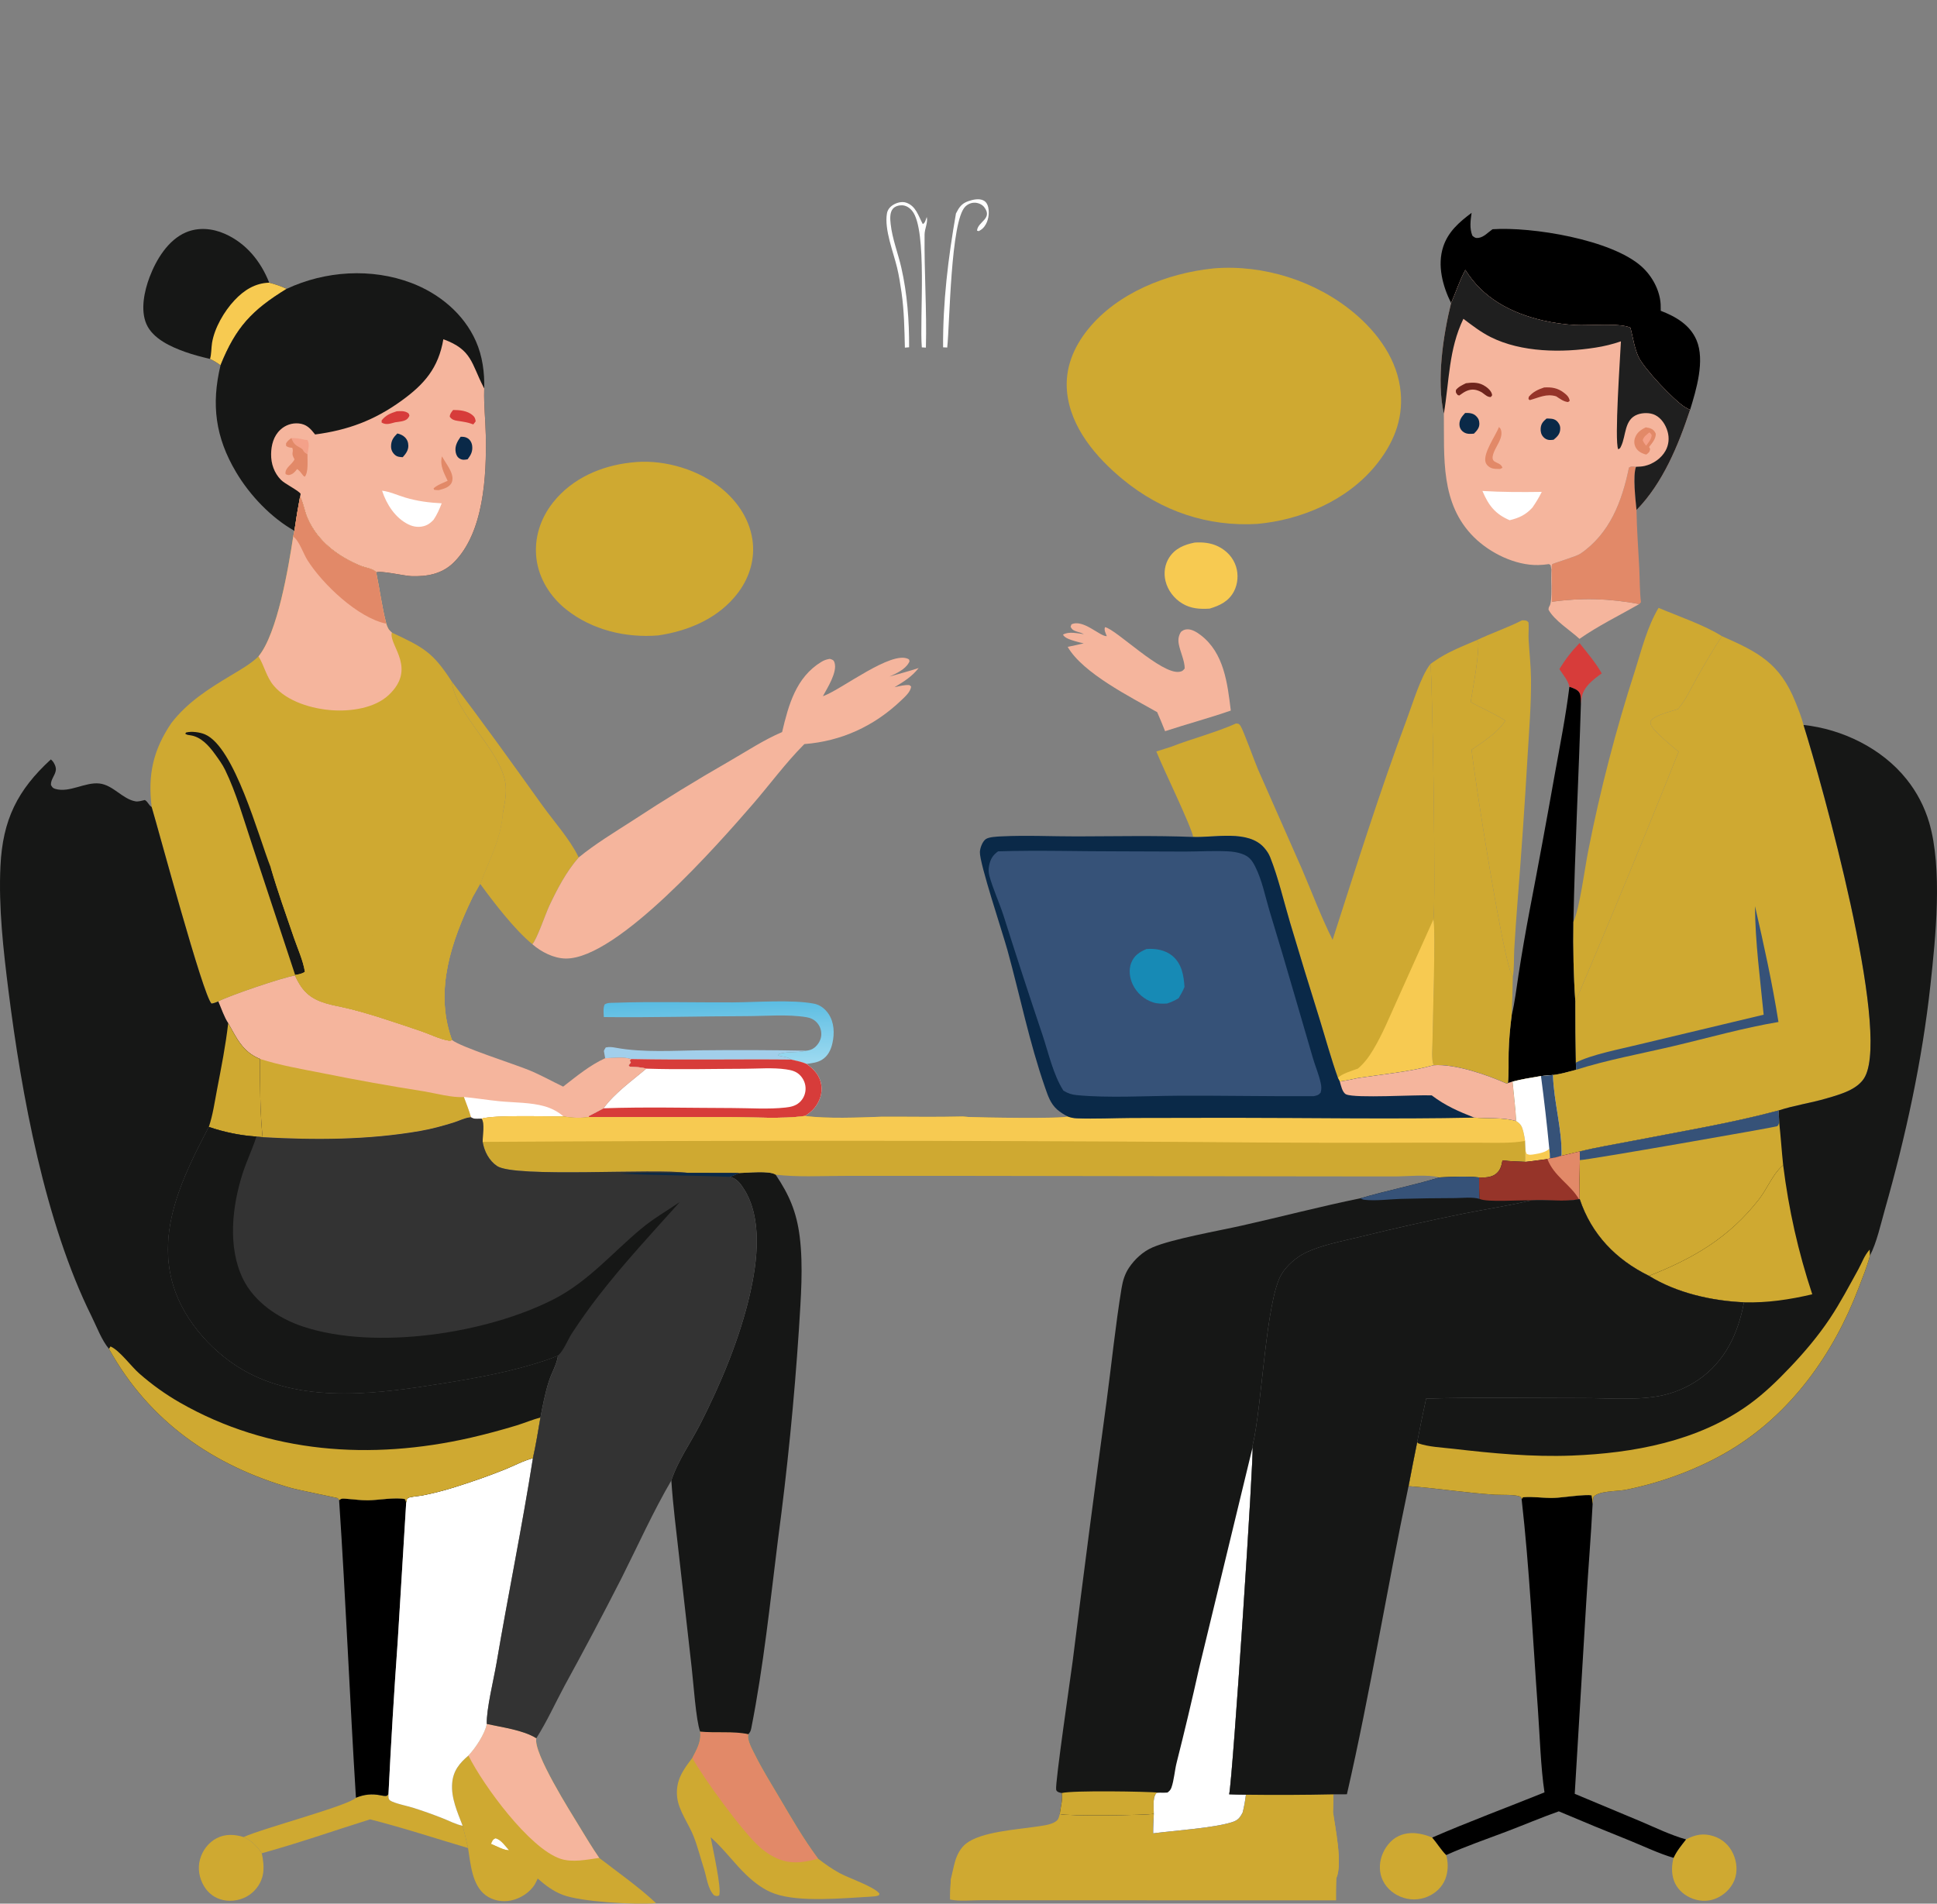 <svg width="471" height="463" viewBox="0 0 471 463" fill="none" xmlns="http://www.w3.org/2000/svg">
<rect x="0" y="0" width="471" height="463" fill="#808080" stroke="none"/>
<path d="M379.184 162.731C380.609 160.387 382.17 158.368 384.076 156.412C385.963 158.784 387.969 161.126 389.478 163.774C387.406 165.287 384.967 167.067 384.565 169.827C384.5 170.299 384.447 170.773 384.406 171.247C384.385 170.435 384.465 169.379 384.124 168.634C383.69 167.689 382.514 167.381 381.616 167.048C381.336 165.54 379.992 164.022 379.184 162.731Z" fill="#D73C3A"/>
<path d="M146.835 255.611C146.962 255.28 147.105 255.053 147.298 254.76C148.207 254.573 148.865 254.671 149.771 254.836C156.532 256.069 163.988 255.503 170.846 255.45C179.232 255.358 187.617 255.391 196.002 255.552L195.748 255.614C193.57 256.131 191.26 255.649 189.174 256.435L189.213 256.703C190.423 257.094 191.376 256.937 192.425 257.709C179.433 257.575 166.428 257.853 153.437 257.577C151.721 256.98 148.956 257.344 147.157 257.38L146.835 255.611Z" fill="#A2CFEB"/>
<path d="M377.214 138.495L377.311 138.515C377.402 141.135 377.383 143.749 377.36 146.369C384.564 145.337 391.459 145.559 398.607 146.919C393.8 149.675 388.593 152.207 384.067 155.387C381.859 153.328 377.926 150.909 376.532 148.271C376.564 147.882 376.57 147.76 376.772 147.415C377.564 146.252 377.111 140.287 377.214 138.495Z" fill="#F5B59D"/>
<path d="M409.977 447.379C412.186 446.207 414.19 445.808 416.618 446.573C418.778 447.254 420.462 448.752 421.419 450.838C422.34 452.842 422.565 455.209 421.739 457.287C420.913 459.367 419.109 461.027 417.065 461.818C415.071 462.59 412.893 462.422 410.966 461.531C409.167 460.699 407.642 459.217 406.995 457.286C406.402 455.513 406.479 453.652 406.943 451.865C407.761 450.097 408.808 448.903 409.977 447.379Z" fill="#CFA931"/>
<path d="M63.656 450.744C64.005 452.388 64.234 454.114 63.952 455.786C63.603 457.855 62.336 459.701 60.639 460.875C58.822 462.134 56.416 462.589 54.268 462.129C52.298 461.706 50.668 460.52 49.619 458.768C48.448 456.814 48.024 454.476 48.626 452.252C49.222 450.052 50.714 448.092 52.728 447.068C54.81 446.009 57.08 446.123 59.248 446.809C61.214 447.703 62.409 448.982 63.656 450.744Z" fill="#CFA931"/>
<path d="M351.667 451.181C352.114 452.933 352.161 454.51 351.688 456.273C351.14 458.311 349.744 459.917 347.937 460.911C347.686 461.049 347.43 461.175 347.167 461.287C346.904 461.399 346.636 461.498 346.364 461.584C346.091 461.669 345.815 461.74 345.536 461.798C345.256 461.855 344.975 461.898 344.691 461.927C344.408 461.956 344.123 461.971 343.838 461.972C343.553 461.972 343.269 461.958 342.985 461.93C342.701 461.901 342.419 461.859 342.14 461.802C341.86 461.745 341.584 461.674 341.312 461.59C339.178 460.939 337.281 459.465 336.272 457.421C335.355 455.563 335.322 453.383 335.987 451.435C336.686 449.386 338.203 447.397 340.188 446.512C342.839 445.33 345.7 445.866 348.257 446.923C349.394 448.237 350.455 450.013 351.667 451.181Z" fill="#CFA931"/>
<path d="M290.48 131.965C292.427 131.827 294.375 132.014 296.16 132.876C298.223 133.873 299.858 135.578 300.559 137.815C301.169 139.762 300.997 142.011 300.056 143.819C298.785 146.262 296.606 147.285 294.133 148.028C291.74 148.174 289.578 148.052 287.469 146.774C285.49 145.575 283.952 143.585 283.399 141.295C282.932 139.36 283.219 137.278 284.303 135.604C285.759 133.355 288.001 132.462 290.48 131.965Z" fill="#F7CA51"/>
<path d="M146.827 247.369C146.785 246.355 146.626 245.27 147.012 244.313C147.689 243.851 148.53 243.92 149.338 243.892C158.921 243.565 168.59 243.837 178.184 243.797C183.883 243.773 192.65 243.084 197.951 244.112C199.422 244.397 200.637 245.359 201.474 246.608C202.856 248.671 202.947 251.343 202.413 253.709C202.034 255.384 201.34 256.831 199.866 257.753C198.718 258.471 197.423 258.567 196.123 258.766C194.984 258.248 193.641 257.999 192.425 257.709C191.375 256.936 190.422 257.094 189.213 256.703L189.173 256.434C191.259 255.649 193.569 256.13 195.747 255.614L196.002 255.551C196.791 255.456 197.405 255.318 198.043 254.805C198.957 254.07 199.635 252.933 199.704 251.735C199.712 251.59 199.713 251.445 199.706 251.3C199.699 251.154 199.685 251.01 199.663 250.866C199.641 250.723 199.611 250.581 199.574 250.44C199.537 250.3 199.493 250.162 199.442 250.026C199.391 249.891 199.332 249.758 199.267 249.629C199.202 249.499 199.13 249.374 199.052 249.252C198.973 249.131 198.889 249.014 198.798 248.902C198.708 248.789 198.612 248.682 198.51 248.58C197.821 247.89 197.025 247.552 196.08 247.397C191.496 246.644 186.222 247.131 181.563 247.142C169.993 247.167 158.39 247.508 146.827 247.369Z" fill="url(#paint0_linear_6303_28258)"/>
<path d="M86.549 437.245C88.57 436.428 90.398 436.232 92.532 436.65C92.977 436.737 93.323 436.822 93.783 436.813C94.197 436.806 94.207 436.631 94.461 436.336C94.492 436.947 94.338 437.529 94.877 437.916C95.811 438.588 99.14 439.265 100.384 439.66C102.84 440.435 105.266 441.296 107.662 442.245C109.178 442.838 110.909 443.756 112.493 444.057C112.965 445.855 113.404 447.66 113.809 449.474C105.905 447.142 97.964 444.515 89.985 442.5C81.227 445.243 72.495 448.311 63.656 450.744C62.409 448.982 61.214 447.703 59.248 446.809C63.481 444.793 84.881 439.132 86.549 437.245Z" fill="#CFA931"/>
<path d="M377.311 138.515C377.313 138.365 377.317 137.804 377.335 137.673C377.358 137.516 377.359 137.343 377.445 137.211C377.556 137.041 383.264 135.365 384.278 134.675C391.429 129.801 394.421 121.924 396.092 113.73C396.718 113.303 397.08 113.477 397.805 113.533C396.999 115.728 397.692 121.552 397.931 124.044C398 128.752 398.364 133.468 398.604 138.17C398.743 140.908 398.685 143.755 399.017 146.47L398.607 146.92C391.458 145.559 384.564 145.337 377.36 146.369C377.383 143.749 377.402 141.135 377.311 138.515Z" fill="#E28968"/>
<path d="M263.566 154.239C262.996 153.937 262.472 153.8 261.866 153.617C261.096 153.383 260.714 153.174 260.32 152.457L260.528 151.862C263.382 150.468 267.517 154.866 269.132 154.724C268.864 154.02 268.402 153.238 268.697 152.535C271.433 153.069 282.407 164.104 286.787 163.393C287.517 163.274 287.628 163.121 288.074 162.578C288.062 160.679 287.003 158.598 286.643 156.714C286.425 155.571 286.551 154.647 287.168 153.673C287.613 153.335 287.871 153.168 288.435 153.082C289.668 152.894 291.038 153.763 291.97 154.477C297.648 158.828 298.467 166.177 299.28 172.824C294.006 174.653 288.603 176.095 283.299 177.838C282.709 176.274 282.032 174.745 281.376 173.208C274.987 169.574 263.273 163.715 259.62 157.329C260.924 157.065 262.222 156.78 263.517 156.475C262.827 156.336 262.145 156.164 261.472 155.959C260.536 155.683 258.952 155.258 258.467 154.365C259.849 153.51 262.036 154.05 263.566 154.239Z" fill="#F5B59D"/>
<path d="M109.847 165.764C117.402 175.633 124.576 185.696 131.817 195.801C134.694 199.816 138.6 204.116 140.715 208.545C137.682 212.015 135.49 216.225 133.52 220.397C132.738 222.056 130.494 228.624 129.44 229.64C125.202 226.21 119.996 219.418 116.753 214.961C118.95 209.17 121.712 204.266 122.248 197.9C122.698 195.49 123.268 192.933 122.894 190.479C121.656 182.346 110.917 173.913 109.847 165.764Z" fill="#CFA931"/>
<path d="M153.437 257.577C166.428 257.852 179.433 257.575 192.425 257.709C193.641 257.999 194.984 258.248 196.123 258.766C197.977 260.115 199.383 261.594 199.725 263.984C200.007 265.959 199.281 267.95 198.051 269.466C197.415 270.249 196.589 270.866 195.758 271.416C190.068 272.233 183.088 271.688 177.241 271.684L143.199 271.686L143.149 271.456C144.362 270.845 145.564 270.211 146.755 269.556C149.491 265.801 153.638 262.917 157.142 259.913C155.749 259.492 154.518 259.548 153.097 259.421L152.858 259.122L153.391 258.427L153.128 257.932L153.437 257.577Z" fill="white"/>
<path d="M153.437 257.577C166.428 257.852 179.433 257.575 192.425 257.709C193.641 257.999 194.984 258.248 196.123 258.766C197.977 260.115 199.383 261.594 199.725 263.984C200.007 265.959 199.281 267.95 198.051 269.466C197.415 270.249 196.589 270.866 195.758 271.416C190.068 272.233 183.088 271.688 177.241 271.684L143.199 271.686L143.149 271.456C144.362 270.845 145.564 270.211 146.755 269.556C157.161 269.19 167.662 269.48 178.078 269.494C182.286 269.5 186.807 269.834 190.987 269.376C192.235 269.239 193.41 269.005 194.382 268.139C194.494 268.04 194.6 267.936 194.701 267.826C194.802 267.716 194.897 267.601 194.986 267.482C195.076 267.362 195.16 267.238 195.237 267.11C195.314 266.982 195.385 266.85 195.449 266.715C195.513 266.579 195.57 266.441 195.621 266.299C195.671 266.158 195.714 266.014 195.75 265.868C195.786 265.722 195.815 265.575 195.837 265.426C195.858 265.277 195.872 265.128 195.879 264.978C195.94 263.735 195.48 262.554 194.66 261.644C193.699 260.578 192.514 260.288 191.14 260.087C187.896 259.614 184.275 259.935 180.989 259.942C173.056 259.958 165.07 260.175 157.142 259.913C155.749 259.492 154.518 259.548 153.097 259.421L152.858 259.122L153.391 258.427L153.128 257.932L153.437 257.577Z" fill="#D73C3A"/>
<path d="M51.068 87.297C49.032 86.818 46.983 86.291 45.011 85.587C41.574 84.36 37.16 82.395 35.596 78.802C34.105 75.376 35.098 70.757 36.373 67.391C37.991 63.113 40.87 58.379 45.18 56.527C48.242 55.211 51.673 55.54 54.673 56.867C59.835 59.15 63.405 63.526 65.461 68.753C66.946 69.14 68.314 69.602 69.711 70.249C61.316 75.405 57.378 79.51 53.624 88.835C52.792 88.233 51.996 87.733 51.068 87.297Z" fill="#161716"/>
<path d="M65.461 68.753C66.946 69.139 68.314 69.602 69.712 70.249C61.316 75.405 57.378 79.51 53.624 88.835C52.793 88.233 51.996 87.734 51.068 87.297C51.433 86.098 51.357 84.657 51.56 83.402C52.152 79.753 54.518 75.708 57.002 73.055C59.312 70.587 62.031 68.85 65.461 68.753Z" fill="#F7CA51"/>
<path d="M370.132 150.865C370.891 150.922 371.162 150.788 371.674 151.391C371.8 152.788 371.61 154.188 371.696 155.603C371.885 158.749 372.244 161.909 372.277 165.062C372.345 171.432 371.796 177.886 371.425 184.245C370.744 195.895 369.94 207.536 369.014 219.168C368.704 223.088 368.433 227.01 368.201 230.935C368.09 233.097 368.226 235.523 367.852 237.643C365.67 234.877 358.611 189.688 357.83 182.357C360.703 180.357 364.121 178.289 366.043 175.265C363.367 173.548 360.399 172.293 357.608 170.775C358.322 166.304 359.313 161.457 359.484 156.956C359.51 156.265 359.512 156.191 359.083 155.698C362.711 153.969 366.553 152.676 370.132 150.865Z" fill="#CFA931"/>
<path d="M82.462 364.883C83.062 364.33 83.599 364.495 84.4 364.548C86.111 364.661 87.746 364.917 89.474 364.901C91.805 364.879 96.389 364.084 98.491 364.623L98.771 365.419L96.719 399.003C95.829 411.439 95.077 423.883 94.461 436.335C94.207 436.631 94.198 436.806 93.783 436.813C93.323 436.821 92.977 436.737 92.532 436.65C90.398 436.232 88.57 436.428 86.549 437.245C85.047 413.135 84.072 388.99 82.462 364.883Z" fill="black"/>
<path d="M170.243 421.145C173.984 421.536 178.356 420.983 181.966 421.782C181.53 423.118 182.983 425.616 183.577 426.814C185.35 430.384 187.492 433.803 189.515 437.23C192.493 442.276 195.427 447.377 198.93 452.071C200.618 453.369 202.308 454.558 204.172 455.58C206.337 456.767 212.539 458.852 213.848 460.551L213.716 460.972C213.015 461.247 212.394 461.266 211.659 461.305C205.087 461.656 194.417 462.744 188.31 460.561C185.767 459.652 183.533 457.966 181.576 456.113C178.594 453.291 176.178 449.887 173.124 447.139L172.812 446.861C173.152 448.906 175.599 459.608 174.841 461.02C174.254 461.234 174.223 461.177 173.624 460.969C172.083 459.391 171.834 456.542 171.17 454.497C170.337 451.937 169.664 449.206 168.694 446.71C167.492 443.614 165 440.391 164.65 437.06C164.235 433.113 166.068 430.485 168.347 427.566C169.429 425.466 170.564 423.599 170.243 421.145Z" fill="#CFA931"/>
<path d="M170.243 421.145C173.983 421.536 178.355 420.983 181.966 421.782C181.53 423.118 182.983 425.616 183.577 426.814C185.349 430.384 187.491 433.803 189.514 437.23C192.492 442.276 195.426 447.377 198.929 452.071C196.055 452.806 193.387 453.384 190.441 452.538C188.283 451.918 186.401 450.718 184.723 449.231C180.635 445.605 171.093 432.554 168.347 427.566C169.428 425.466 170.563 423.599 170.243 421.145Z" fill="#E28968"/>
<path d="M381.617 167.048C382.515 167.381 383.691 167.689 384.125 168.634C384.466 169.379 384.386 170.435 384.407 171.247C383.89 188.903 382.939 206.53 382.592 224.193C382.495 230.645 382.613 237.256 383.066 243.691C383.058 248.612 383.099 253.532 383.188 258.453L383.254 260.187C381.406 260.659 379.517 261.244 377.622 261.46L374.704 261.713C372.394 262.098 370.067 262.467 367.798 263.06L366.674 263.426C366.915 260.988 366.783 258.426 366.842 255.97C366.916 252.937 367.196 249.949 367.579 246.944C368.373 243.716 368.733 240.294 369.255 237.007C370.057 231.849 370.944 226.706 371.915 221.577C374.038 210.534 376.08 199.476 378.042 188.402C379.321 181.323 380.732 174.19 381.617 167.048Z" fill="black"/>
<path d="M403.299 147.843C407.957 149.825 414.525 152.063 418.695 154.725C416.509 158.059 414.496 161.532 412.531 165.004C411.163 167.42 409.838 170.426 407.969 172.477C406.131 173.111 402.499 173.83 401.337 175.399C401.302 176.131 401.376 176.445 401.862 177.014C403.618 179.07 406.098 181.108 408.177 182.841C400.027 203.219 391.656 223.502 383.065 243.69C382.612 237.256 382.494 230.645 382.591 224.193C384.104 221.075 385.374 210.956 386.207 206.882C387.67 199.465 389.35 192.1 391.248 184.786C393.146 177.472 395.259 170.223 397.585 163.039C399.179 157.98 400.566 152.388 403.299 147.843Z" fill="#CFA931"/>
<path d="M118.368 419.297C122.031 420.113 127.208 420.766 130.412 422.774C129.59 426.295 138.75 440.729 140.839 444.178C142.411 446.774 143.983 449.381 145.706 451.878C150.313 455.442 155.276 458.886 159.519 462.881L159.261 462.902C154.258 463.273 141.317 462.586 136.823 460.86C134.455 459.95 132.652 458.553 130.747 456.895C130.534 457.365 130.324 457.837 130.061 458.28C128.866 460.296 126.472 461.786 124.234 462.237C122.099 462.668 119.829 462.255 118.062 460.933C114.765 458.465 114.428 453.285 113.809 449.473C113.404 447.66 112.966 445.854 112.494 444.057C111.246 440.784 109.658 437.316 109.948 433.72C110.193 430.683 111.713 428.855 113.899 426.985C115.593 425.206 117.918 421.731 118.368 419.297Z" fill="#CFA931"/>
<path d="M119.401 448.474C119.754 447.754 119.755 447.427 120.508 447.123C121.84 447.486 122.856 449.003 123.76 450.026C122.539 450.043 120.596 448.954 119.401 448.474Z" fill="white"/>
<path d="M119.401 448.474C120.596 448.954 122.539 450.043 123.76 450.026C124.466 450.656 125.03 451.519 125.612 452.269C124.319 451.942 122.88 451.678 121.651 451.156C120.352 450.603 119.889 449.764 119.401 448.474Z" fill="#CFA931"/>
<path d="M118.368 419.297C122.03 420.113 127.208 420.766 130.411 422.774C129.59 426.295 138.749 440.729 140.839 444.178C142.411 446.774 143.983 449.381 145.706 451.878C142.676 452.288 139.177 453.081 136.215 452.064C128.651 449.467 117.566 434.295 113.898 426.986C115.593 425.206 117.917 421.731 118.368 419.297Z" fill="#F5B59D"/>
<path d="M357.833 51.769C357.567 53.642 357.299 55.509 358.016 57.322C358.525 57.766 358.819 57.965 359.523 57.859C360.85 57.66 361.851 56.493 362.923 55.755C372.433 55.103 391.813 58.241 399.156 64.814C401.705 67.096 403.612 70.56 403.804 74.039C403.829 74.555 403.835 75.072 403.824 75.59C407.405 76.978 410.909 78.945 412.52 82.721C414.629 87.667 412.453 94.823 410.961 99.679C410.54 99.481 410.125 99.278 409.726 99.036C407.106 97.443 399.664 89.586 398.372 86.724C397.425 84.626 397.048 81.969 396.458 79.72C394.069 78.483 386.225 79.247 383.061 79.059C380.388 78.909 377.746 78.537 375.134 77.941C367.484 76.155 360.574 72.552 356.316 65.653C354.908 68.197 354.051 71.048 352.844 73.698C350.797 69.585 349.44 64.532 350.935 59.996C352.147 56.316 354.881 53.98 357.833 51.769Z" fill="black"/>
<path d="M369.998 364.603L370.309 364.165C372.825 363.933 375.335 364.396 377.843 364.321C379.826 364.261 385.559 363.365 387.009 363.702C387.16 364.421 387.233 365.056 387.259 365.792C386.864 373.669 386.196 381.536 385.728 389.411L382.911 436.289L398.911 442.982C402.493 444.497 406.237 446.33 409.977 447.379C408.809 448.903 407.762 450.097 406.944 451.865C403.352 450.803 399.785 449.089 396.305 447.669C390.525 445.357 384.769 442.984 379.037 440.55C374.738 442.072 370.496 443.88 366.227 445.504C361.382 447.347 356.393 449.045 351.668 451.181C350.455 450.013 349.394 448.237 348.257 446.923C357.239 443.019 366.475 439.608 375.556 435.94C374.636 429.884 374.404 421.921 373.949 415.651C372.719 398.666 371.913 381.518 369.998 364.603Z" fill="black"/>
<path d="M359.082 155.698C359.512 156.191 359.509 156.265 359.484 156.956C359.313 161.457 358.322 166.304 357.608 170.775C360.399 172.293 363.367 173.548 366.042 175.265C364.121 178.289 360.703 180.357 357.83 182.357C358.611 189.688 365.67 234.877 367.852 237.643C367.798 240.744 367.706 243.844 367.578 246.944C367.195 249.949 366.915 252.937 366.841 255.97C366.782 258.426 366.914 260.987 366.673 263.426L366.423 263.58C361.708 261.431 353.728 258.69 348.59 259.088C347.977 257.537 348.321 254.718 348.328 252.997C348.341 249.604 349.163 225.305 348.523 223.667C349.213 221.35 348.316 164.993 347.828 161.491C348.101 161.298 348.38 161.111 348.652 160.916C351.824 158.638 355.527 157.233 359.082 155.698Z" fill="#CFA931"/>
<path d="M200.096 169.326L200.493 169.175C204.915 167.449 216.688 158.295 220.79 160.246C220.88 160.289 220.959 160.349 221.043 160.401C221.173 160.942 221.228 160.746 220.985 161.194C220.098 162.821 217.9 163.822 216.313 164.549C218.669 163.871 221.051 163.241 223.381 162.474C221.705 164.605 219.782 165.771 217.502 167.145C218.685 166.896 219.908 166.533 221.12 166.63L221.537 166.947C221.5 168.228 219.931 169.582 219.048 170.422C212.492 176.66 204.525 180.281 195.598 180.973L195.354 181.214C190.954 185.652 187.137 190.877 183.03 195.618C174.816 205.098 150.191 233.227 137.595 233.133C134.687 233.111 131.623 231.557 129.44 229.64C130.495 228.624 132.738 222.055 133.521 220.397C135.49 216.225 137.683 212.015 140.715 208.545C144.786 205.218 149.401 202.438 153.809 199.596C161.516 194.536 169.365 189.716 177.357 185.136C181.478 182.761 185.822 179.895 190.176 178.054C191.749 171.4 193.562 164.735 199.716 160.983C200.405 160.563 200.993 160.37 201.781 160.245C202.38 160.441 202.697 160.47 202.921 161.157C203.67 163.46 201.181 167.308 200.096 169.326Z" fill="#F5B59D"/>
<path d="M153.432 112.5C160.551 111.611 168.631 113.763 174.436 118.018C178.772 121.195 182.139 125.758 182.956 131.231C183.643 135.835 182.289 140.362 179.553 144.046C174.895 150.317 167.483 153.459 160.039 154.547C152.201 155.191 143.975 153.238 137.698 148.25C133.868 145.207 131.024 140.791 130.435 135.821C129.845 130.847 131.42 126.071 134.481 122.202C139.126 116.33 146.207 113.278 153.432 112.5Z" fill="#CFA931"/>
<path d="M302.952 436.505C310.04 436.596 317.128 436.566 324.215 436.414L324.118 440.607C324.635 444.421 326.499 453.222 324.975 456.694C324.905 458.532 324.863 460.36 324.882 462.199L255.483 462.184L238.673 462.158C236.316 462.152 233.31 462.493 231.044 462.003C231.026 460.328 231.119 458.668 231.213 456.996C231.565 455.579 231.839 454.132 232.237 452.729C232.701 451.095 233.571 449.45 234.909 448.394C238.573 445.505 247.297 444.981 251.846 444.291C253.298 444.071 255.432 443.878 256.668 443.046C257.409 442.547 257.465 442.023 257.689 441.215C259.615 441.74 278.151 441.528 280.558 441.16C280.497 442.734 280.388 444.327 280.405 445.901C285.579 445.219 294.984 444.624 299.518 443.205C300.982 442.748 301.479 442.178 302.168 440.815C302.539 439.376 302.767 437.979 302.952 436.505Z" fill="#CFA931"/>
<path d="M231.213 456.996C235.902 456.547 240.731 456.748 245.442 456.752L268.961 456.745C269.311 458.367 269.149 460.264 269.149 461.929L243.859 461.874C239.781 461.854 235.039 461.392 231.043 462.003C231.025 460.328 231.118 458.668 231.213 456.996Z" fill="#CFA931"/>
<path d="M302.951 436.505C310.039 436.596 317.127 436.566 324.215 436.414L324.117 440.607C324.634 444.421 326.498 453.222 324.975 456.694C306.364 456.658 287.742 456.891 269.133 456.675C269.048 454.542 269.406 451.964 270.45 450.079C272.567 446.252 276.666 447.105 280.09 446.006C280.195 445.972 280.3 445.936 280.404 445.901C285.578 445.219 294.984 444.624 299.517 443.205C300.981 442.747 301.479 442.178 302.168 440.815C302.538 439.376 302.767 437.979 302.951 436.505Z" fill="#CFA931"/>
<path d="M302.951 436.505C310.039 436.596 317.127 436.566 324.215 436.414L324.118 440.607C316.834 440.956 309.461 440.884 302.168 440.815C302.539 439.376 302.767 437.979 302.951 436.505Z" fill="#CFA931"/>
<path d="M98.771 365.419L98.922 364.665C99.028 364.553 99.108 364.408 99.24 364.33C99.805 363.996 101.981 363.866 102.709 363.72C105.427 363.182 108.108 362.492 110.751 361.65C114.752 360.397 118.795 358.986 122.693 357.424C124.954 356.517 127.23 355.27 129.582 354.66C126.953 371.341 123.554 387.879 120.726 404.523C120.082 408.319 118.214 415.909 118.368 419.298C117.917 421.731 115.593 425.206 113.898 426.986C111.712 428.855 110.192 430.684 109.947 433.72C109.657 437.317 111.245 440.784 112.494 444.057C110.909 443.756 109.178 442.838 107.662 442.245C105.266 441.297 102.84 440.435 100.384 439.66C99.14 439.265 95.811 438.588 94.877 437.916C94.338 437.529 94.492 436.947 94.461 436.336C95.076 423.883 95.829 411.439 96.719 399.003L98.771 365.419Z" fill="white"/>
<path d="M53.075 243.571C55.47 242.234 68.859 237.678 71.728 237.263C73.213 240.503 74.851 242.469 78.278 243.707C79.853 244.276 81.525 244.606 83.161 244.935C88.707 246.088 96.927 248.949 102.377 250.784C104.461 251.486 106.89 252.724 109.001 253.063C109.379 253.124 109.593 253.099 109.933 252.959C111.944 254.633 125.181 258.843 128.691 260.297C131.522 261.47 134.174 262.962 136.931 264.288C140.209 261.767 143.38 259.092 147.157 257.379C148.956 257.344 151.721 256.98 153.437 257.577L153.128 257.932L153.391 258.427L152.858 259.122L153.097 259.421C154.518 259.547 155.748 259.492 157.142 259.913C153.638 262.916 149.491 265.801 146.755 269.556C145.564 270.211 144.362 270.844 143.149 271.456L143.198 271.686C141.048 271.988 139.171 271.904 137.044 271.559C133.206 271.574 120.093 271.122 117.105 272.082C117.037 272.084 116.97 272.088 116.902 272.09L116.566 272.096C115.766 272.115 115.22 272.195 114.511 271.729C114.403 271.741 114.295 271.751 114.187 271.764C112.926 271.921 111.533 272.638 110.309 273.02C107.659 273.845 104.945 274.588 102.212 275.064C89.536 277.271 76.644 277.299 63.85 276.581C63.227 270.386 63.214 263.779 63.209 257.551C59.001 255.83 57.584 252.579 55.486 248.855C54.48 247.34 53.81 245.258 53.075 243.571Z" fill="#F5B59D"/>
<path d="M112.79 266.811C115.72 267.079 118.624 267.569 121.553 267.851C125.106 268.192 129.062 268.103 132.487 269.09C134.139 269.567 135.75 270.405 137.044 271.56C133.205 271.574 120.092 271.122 117.105 272.082C117.037 272.085 116.97 272.088 116.902 272.09L116.566 272.096C115.765 272.115 115.219 272.195 114.511 271.729C114.071 270.08 113.363 268.421 112.79 266.811Z" fill="white"/>
<path d="M63.209 257.551C68.118 259.118 73.213 259.987 78.256 260.978C86.517 262.646 94.81 264.135 103.133 265.444C105.826 265.885 110.115 267.061 112.79 266.811C113.364 268.421 114.071 270.08 114.511 271.729C114.403 271.741 114.295 271.751 114.187 271.765C112.926 271.922 111.533 272.638 110.309 273.02C107.658 273.846 104.944 274.588 102.212 275.064C89.536 277.271 76.644 277.299 63.85 276.581C63.227 270.386 63.214 263.779 63.209 257.551Z" fill="#CFA931"/>
<path d="M179.743 285.298C181.687 285.275 187.128 284.656 188.609 285.703C191.897 290.591 193.687 294.755 194.444 300.68C195.378 307.982 194.707 315.973 194.266 323.309C193.141 340.42 191.443 357.47 189.173 374.462C187.264 389.745 185.666 405.258 182.675 420.363C182.551 420.988 182.397 421.33 181.966 421.782C178.355 420.983 173.984 421.536 170.243 421.145C169.232 418.492 168.595 409.057 168.192 405.631L165.1 378.262C164.428 372.221 163.641 366.143 163.243 360.077C164.795 355.293 168.008 350.805 170.29 346.325C175.291 336.506 179.898 325.486 182.364 314.695C184.153 306.866 185.474 296.311 180.869 289.152C179.974 287.761 179.103 286.601 177.462 286.233C178.232 285.986 178.996 285.612 179.743 285.298Z" fill="#161716"/>
<path d="M324.036 228.584C329.861 210.528 335.485 192.542 342.139 174.77C343.529 171.059 345.492 164.428 347.829 161.491C348.317 164.993 349.213 221.35 348.524 223.667C349.164 225.305 348.342 249.604 348.329 252.997C348.322 254.718 347.977 257.537 348.59 259.088C342.689 260.702 336.285 261.277 330.248 262.195C328.776 262.486 327.271 262.858 325.785 263.041L325.336 262.184C323.659 257.477 322.342 252.637 320.869 247.86C318.411 240.036 316.012 232.194 313.672 224.332C312.127 219.129 310.852 213.558 308.864 208.521C308.506 207.615 308.009 206.893 307.373 206.168C303.509 201.77 295.347 203.757 290.124 203.561C289.746 201.1 282.719 186.695 281.174 182.774L284.744 181.638C289.934 179.61 295.478 178.225 300.548 175.965L301.128 176.03C301.377 176.219 301.432 176.236 301.635 176.537C302.323 177.559 305.058 185.194 305.871 187.076L316.506 211.194C318.997 216.984 321.21 222.956 324.036 228.584Z" fill="#CFA931"/>
<path d="M348.523 223.667C349.163 225.305 348.341 249.604 348.328 252.997C348.321 254.718 347.977 257.537 348.589 259.088C342.689 260.702 336.284 261.277 330.247 262.195C328.776 262.486 327.27 262.858 325.784 263.041L325.335 262.184C326.188 261.129 328.903 260.404 330.196 259.897C331.743 258.581 332.837 257.098 333.882 255.359C336.173 251.545 337.895 247.294 339.734 243.237L348.523 223.667Z" fill="#F7CA51"/>
<path d="M356.316 65.653C360.574 72.552 367.484 76.156 375.134 77.941C377.746 78.537 380.388 78.909 383.061 79.059C386.225 79.247 394.07 78.483 396.458 79.72C397.048 81.969 397.425 84.626 398.373 86.724C399.664 89.586 407.107 97.443 409.726 99.036C410.125 99.278 410.541 99.481 410.962 99.679C408.12 108.276 404.329 117.515 397.932 124.044C397.692 121.552 396.999 115.728 397.805 113.533C397.08 113.477 396.718 113.303 396.092 113.73C394.421 121.924 391.429 129.801 384.278 134.675C383.265 135.365 377.557 137.041 377.445 137.211C377.359 137.343 377.358 137.516 377.336 137.673C377.317 137.804 377.313 138.365 377.311 138.515L377.214 138.495C377.182 138.141 377.099 137.784 377.035 137.434L376.642 137.198C375.759 137.327 374.882 137.413 373.99 137.429C368.453 137.53 362.317 134.53 358.402 130.645C350.194 122.498 351.208 111.319 351.089 100.611C349.258 92.608 350.91 81.543 352.845 73.698C354.051 71.048 354.908 68.197 356.316 65.653Z" fill="#F5B59D"/>
<path d="M356.458 93.208C357.898 93.021 359.264 92.942 360.602 93.623C361.426 94.043 362.543 94.897 362.78 95.851C362.88 96.258 362.792 96.172 362.5 96.565C361.73 96.588 361.252 96.109 360.654 95.676L360.351 95.452C359.822 95.141 359.217 94.881 358.608 94.792C357.259 94.596 356.151 95.231 355.101 96.004L354.852 96.19L354.47 96.093C354.02 95.521 353.956 95.562 354.026 94.844C354.681 94.034 355.557 93.665 356.458 93.208Z" fill="#6F251D"/>
<path d="M364.492 103.856C364.728 104.067 364.901 104.277 364.99 104.599C365.462 106.291 364.236 107.887 363.55 109.318C361.654 113.273 364.675 111.804 365.345 113.779L364.758 114.067C364.137 114.053 363.44 114.079 362.84 113.905C362.176 113.715 361.484 113.167 361.252 112.489C360.51 110.322 363.658 106.005 364.492 103.856Z" fill="#E28968"/>
<path d="M375.46 94.241C377.265 94.132 378.733 94.344 380.221 95.476C380.969 96.045 381.547 96.55 381.686 97.511L381.276 97.787C380.173 97.676 379.318 96.985 378.402 96.396C376.04 95.669 374.238 96.695 371.976 97.318L371.658 97.057L371.734 96.522C372.755 95.288 373.98 94.737 375.46 94.241Z" fill="#963429"/>
<path d="M356.257 100.448C357.224 100.411 358.202 100.461 358.937 101.198C359.488 101.749 359.688 102.203 359.719 102.988C359.764 104.08 359.099 104.769 358.395 105.474C357.369 105.563 356.472 105.625 355.625 104.899C355.113 104.46 354.876 103.879 354.874 103.204C354.871 102.011 355.498 101.272 356.257 100.448Z" fill="#0A2948"/>
<path d="M376.052 101.8C376.277 101.797 376.502 101.799 376.726 101.806C377.58 101.835 378.297 101.998 378.852 102.731C379.324 103.353 379.448 103.811 379.364 104.592C379.247 105.68 378.547 106.317 377.765 106.956C377.538 106.981 377.31 107.001 377.081 107.016C376.354 107.057 375.725 106.788 375.233 106.227C374.741 105.668 374.579 104.951 374.627 104.22C374.705 103.051 375.224 102.512 376.052 101.8Z" fill="#0A2948"/>
<path d="M400.197 103.938C400.595 104.012 401.041 104.076 401.415 104.232C402.065 104.503 402.309 104.862 402.615 105.471C402.669 106.732 401.712 107.774 400.99 108.71L401.245 109.211C401.104 110.033 400.926 110.049 400.317 110.566C399.319 110.331 398.253 109.807 397.744 108.842C397.354 108.102 397.293 107.309 397.559 106.517C398.004 105.193 399.009 104.504 400.197 103.938Z" fill="#E28968"/>
<path d="M401.069 105.162C401.344 105.372 401.44 105.525 401.623 105.814C401.543 106.867 400.864 107.592 400.264 108.406C399.907 107.966 399.663 107.602 399.441 107.076C399.694 106.145 400.366 105.774 401.069 105.162Z" fill="#F4A189"/>
<path d="M360.465 119.412C365.289 119.704 370.059 119.704 374.891 119.633C374.224 120.998 373.478 122.207 372.62 123.454C370.964 125.251 369.394 125.959 367.092 126.526C363.549 125.011 361.964 122.924 360.465 119.412Z" fill="white"/>
<path d="M356.316 65.653C360.574 72.552 367.484 76.156 375.134 77.941C377.746 78.537 380.388 78.909 383.061 79.059C386.225 79.247 394.07 78.483 396.458 79.72C397.048 81.969 397.425 84.626 398.373 86.724C399.664 89.586 407.107 97.443 409.726 99.036C410.125 99.278 410.541 99.481 410.962 99.679C408.12 108.276 404.329 117.515 397.932 124.044C397.692 121.552 396.999 115.728 397.805 113.533C398.513 113.506 399.233 113.485 399.925 113.325C401.96 112.858 403.958 111.493 404.991 109.625C405.781 108.198 405.938 106.558 405.497 104.987C405.036 103.344 404 101.708 402.457 100.941C401.225 100.328 399.445 100.349 398.17 100.823C394.909 102.035 395.435 105.951 394.18 108.532C393.978 108.949 393.923 109.125 393.475 109.262C392.536 107.146 393.968 86.863 394.143 83.022C392.111 83.72 390.034 84.23 387.913 84.552C379.84 85.818 369.963 85.739 362.478 81.985C360.078 80.782 357.979 79.153 355.837 77.54C352.246 84.994 352.418 92.651 351.089 100.611C349.258 92.608 350.91 81.543 352.845 73.699C354.051 71.048 354.908 68.197 356.316 65.653Z" fill="#1F1F1F"/>
<path d="M143.198 271.686L177.241 271.684C183.087 271.688 190.068 272.233 195.758 271.416C200.902 272.137 209.052 271.81 214.417 271.607C220.98 271.581 227.58 271.72 234.138 271.552L235.471 271.67C238.242 271.813 258.433 272.141 259.607 271.547C260.345 271.826 261.051 271.969 261.84 271.999C266.263 272.163 270.755 271.937 275.183 271.91L299.199 271.868C318.93 271.868 338.739 272.228 358.461 271.823C361.617 272.069 365.69 271.741 368.687 272.674C369.783 273.33 370.1 273.974 370.41 275.222C370.59 275.974 370.734 276.734 370.84 277.5L370.94 279.815L370.941 282.585C369.083 282.494 367.187 282.474 365.346 282.216C365.098 283.63 364.799 284.777 363.582 285.637C362.506 286.399 360.918 286.432 359.656 286.379C356.533 286.02 353.16 286.23 350.022 286.366C347.111 285.591 342.176 286.127 339.102 286.134L320.183 286.118L229.334 285.986L204.692 285.998C199.388 286.018 193.877 286.322 188.609 285.703C187.127 284.657 181.687 285.276 179.743 285.298L167.344 285.27C159.062 284.108 125.199 286.525 120.862 283.597C118.913 282.281 117.757 280.024 117.365 277.73C117.329 276.262 117.925 273.209 117.104 272.082C120.092 271.122 133.205 271.574 137.044 271.56C139.171 271.904 141.048 271.989 143.198 271.686Z" fill="#CFA931"/>
<path d="M143.198 271.686L177.24 271.684C183.087 271.688 190.067 272.233 195.758 271.416C200.902 272.137 209.052 271.81 214.417 271.607C220.98 271.581 227.58 271.72 234.138 271.552L235.471 271.67C238.242 271.813 258.433 272.141 259.607 271.547C260.345 271.826 261.051 271.969 261.84 271.999C266.263 272.163 270.755 271.937 275.183 271.91L299.199 271.868C318.93 271.868 338.739 272.228 358.461 271.823C361.616 272.069 365.69 271.741 368.687 272.674C369.782 273.33 370.1 273.974 370.41 275.222C370.59 275.974 370.733 276.734 370.84 277.5C367.374 278.103 363.796 277.94 360.291 277.933L346.445 277.914C328.065 277.99 309.684 277.938 291.304 277.761C233.325 277.368 175.345 277.358 117.365 277.73C117.329 276.262 117.925 273.209 117.104 272.082C120.092 271.122 133.205 271.574 137.044 271.56C139.171 271.904 141.048 271.989 143.198 271.686Z" fill="#F7CA51"/>
<path d="M69.712 70.249C79.076 65.863 90.323 65.138 100.034 68.823C106.737 71.367 112.748 76.259 115.724 83.001C117.314 86.605 117.833 90.561 117.747 94.487L117.734 94.915C117.638 98.547 118.048 102.177 118.124 105.808C118.328 115.641 117.681 129.542 110.33 136.808C107.477 139.628 103.776 140.269 99.963 140.125C98.256 140.06 92.596 138.713 91.474 139.215C90.808 138.3 88.775 138.069 87.692 137.621C82.186 135.339 77.21 131.675 74.758 126.002C74.081 124.435 73.835 122.724 73.17 121.203C73.106 121.057 73.037 120.913 72.972 120.768C72.447 123.535 71.986 126.312 71.59 129.101C65.928 125.917 60.753 120.473 57.421 114.862C52.38 106.374 51.332 98.409 53.624 88.835C57.378 79.51 61.316 75.405 69.712 70.249Z" fill="#161716"/>
<path d="M107.805 82.512C114.794 85.046 114.608 88.41 117.54 94.092L117.747 94.487L117.734 94.915C117.638 98.547 118.048 102.177 118.124 105.808C118.328 115.641 117.681 129.542 110.33 136.808C107.477 139.628 103.776 140.27 99.963 140.125C98.256 140.06 92.597 138.713 91.474 139.215C90.808 138.3 88.775 138.069 87.692 137.621C82.186 135.339 77.211 131.675 74.758 126.002C74.081 124.435 73.835 122.724 73.17 121.203C73.106 121.057 73.037 120.913 72.972 120.768L73.106 120.13C72.69 119.342 69.3 117.725 68.307 116.707C66.67 115.029 65.894 112.804 65.922 110.46C65.948 108.256 66.526 106.038 68.178 104.516C68.327 104.377 68.482 104.245 68.644 104.122C68.806 104 68.974 103.886 69.147 103.781C69.321 103.677 69.5 103.581 69.683 103.496C69.867 103.41 70.054 103.334 70.245 103.268C70.437 103.203 70.631 103.147 70.828 103.102C71.025 103.057 71.224 103.023 71.424 103C71.625 102.976 71.826 102.963 72.028 102.961C72.23 102.958 72.431 102.967 72.632 102.986C74.556 103.17 75.478 104.221 76.623 105.671C84.593 104.619 91.001 102.246 97.597 97.487C103.176 93.463 106.617 89.508 107.805 82.512Z" fill="#F5B59D"/>
<path d="M70.864 106.536C71.974 106.549 72.931 106.662 74.008 106.937L74.771 107.031C75.332 108.09 74.95 109.313 74.763 110.463C74.094 110.077 73.975 110.039 73.625 109.353C73.27 109.022 73.405 109.103 73.046 108.907C71.769 108.209 71.386 107.922 70.864 106.536Z" fill="#F4A189"/>
<path d="M107.456 111.005C107.49 111.05 107.531 111.091 107.558 111.141C108.295 112.477 109.476 113.963 109.889 115.418C110.098 116.151 110.106 117.037 109.657 117.682C108.978 118.66 107.694 118.933 106.634 119.224C106.294 119.221 105.919 119.167 105.579 119.138L105.418 118.793C106.288 117.948 107.753 117.456 108.844 116.938C107.931 114.92 106.918 113.284 107.456 111.005Z" fill="#E28968"/>
<path d="M110.186 99.714C111.743 99.708 113.619 99.894 114.879 100.954C115.446 101.43 115.557 101.758 115.667 102.474L115.094 103.225C113.76 102.707 112.622 102.568 111.232 102.354C110.392 102.225 109.863 102.051 109.36 101.353C109.408 100.62 109.755 100.258 110.186 99.714Z" fill="#D73C3A"/>
<path d="M96.463 100.032C97.354 99.978 98.282 99.901 99.081 100.372C99.491 100.615 99.426 100.691 99.556 101.107C99.421 101.373 99.348 101.553 99.138 101.785C98.476 102.517 97.035 102.566 96.118 102.705C94.926 103.008 93.909 103.447 92.795 102.774L92.805 102.236C93.856 100.942 94.914 100.539 96.463 100.032Z" fill="#D73C3A"/>
<path d="M96.616 105.43C97.263 105.567 97.952 105.857 98.435 106.331C99.025 106.911 99.279 107.576 99.291 108.414C99.308 109.554 98.643 110.406 97.929 111.2C97.232 111.149 96.622 111.143 96.055 110.656C95.434 110.122 95.086 109.407 95.088 108.576C95.091 107.16 95.651 106.383 96.616 105.43Z" fill="#0A2948"/>
<path d="M112.002 106.238C112.589 106.21 113.131 106.251 113.66 106.555C114.336 106.943 114.731 107.693 114.817 108.459C114.968 109.81 114.494 110.663 113.712 111.705C113.042 111.829 112.481 111.928 111.84 111.576C111.233 111.244 110.944 110.691 110.813 110.025C110.523 108.552 111.189 107.374 112.002 106.238Z" fill="#0A2948"/>
<path d="M74.763 110.464C74.733 111.952 75.043 114.871 74.109 115.949C73.733 115.722 73.87 115.848 73.578 115.484C73.154 114.954 72.832 114.444 72.246 114.083C71.904 114.546 71.398 115.142 70.847 115.365C70.183 115.633 70.049 115.593 69.445 115.313C69.149 113.814 71.059 113.019 71.606 111.702C70.635 110.014 71.5 110.171 71.078 108.923C70.457 108.864 70.101 108.827 69.581 108.466L69.544 107.865C69.892 107.238 70.305 106.943 70.865 106.536C71.387 107.922 71.77 108.209 73.047 108.907C73.406 109.103 73.271 109.022 73.625 109.353C73.975 110.039 74.094 110.077 74.763 110.464Z" fill="#E28968"/>
<path d="M92.907 119.347C94.745 119.556 96.738 120.477 98.532 121.012C101.514 121.901 104.301 122.25 107.401 122.416C106.84 123.864 106.296 125.122 105.43 126.417C104.88 126.989 104.302 127.502 103.558 127.794C102.131 128.354 100.645 128.208 99.282 127.535C96.106 125.965 93.983 122.658 92.907 119.347Z" fill="white"/>
<path d="M294.823 65.311C294.946 65.296 295.069 65.277 295.192 65.267C307.206 64.301 319.936 68.304 329.263 76.115C335.07 80.978 339.9 87.629 340.597 95.457C341.205 102.283 338.677 108.114 334.443 113.274C327.478 121.762 316.398 126.444 305.757 127.421C293.678 128.146 282.455 124.364 273.012 116.587C266.597 111.304 260.295 104.009 259.459 95.284C258.912 89.577 261.041 84.464 264.55 80.106C271.715 71.206 283.845 66.456 294.823 65.311Z" fill="#CFA931"/>
<path d="M259.607 271.547C258.731 271.084 257.827 270.536 257.077 269.879C255.43 268.433 254.821 266.527 254.116 264.503C250.326 253.634 248.037 242.246 244.987 231.155C243.826 226.931 238.172 210.01 238.27 207.243C238.304 206.264 238.879 204.696 239.683 204.104C240.456 203.536 242.57 203.466 243.555 203.418C249.606 203.122 255.784 203.436 261.852 203.427C271.26 203.413 280.725 203.188 290.124 203.561C295.347 203.757 303.509 201.77 307.373 206.168C308.009 206.893 308.506 207.615 308.864 208.521C310.851 213.557 312.127 219.129 313.672 224.332C316.012 232.193 318.411 240.036 320.869 247.86C322.342 252.637 323.658 257.476 325.336 262.184L325.785 263.041C327.27 262.858 328.776 262.486 330.248 262.195C336.284 261.277 342.689 260.701 348.59 259.088C353.728 258.689 361.709 261.431 366.423 263.58L366.673 263.426L367.797 263.06C368.091 266.251 368.508 269.475 368.687 272.673C365.69 271.74 361.617 272.068 358.461 271.822C338.739 272.227 318.93 271.867 299.199 271.868L275.183 271.909C270.755 271.937 266.263 272.163 261.84 271.998C261.051 271.969 260.346 271.826 259.607 271.547Z" fill="#0A2948"/>
<path d="M348.59 259.088C353.728 258.69 361.708 261.431 366.423 263.58L366.673 263.426L367.797 263.06C368.091 266.251 368.508 269.476 368.687 272.673C365.689 271.741 361.616 272.069 358.461 271.822C354.543 270.252 351.567 268.997 348.142 266.417C344.29 266.239 329.619 267.179 327.332 266.172C326.399 265.761 326.054 263.951 325.784 263.041C327.27 262.858 328.776 262.485 330.247 262.195C336.284 261.277 342.689 260.702 348.59 259.088Z" fill="#F5B59D"/>
<path d="M242.693 207.062C252.547 206.749 262.495 207.081 272.36 207.063L288.097 207.117C291.576 207.108 295.094 206.889 298.566 207.06C299.7 207.116 300.835 207.275 301.914 207.647C303.674 208.252 304.389 209.126 305.222 210.78C306.893 214.094 307.632 217.979 308.693 221.53C310.856 228.621 312.967 235.728 315.024 242.851L319.274 257.439C319.852 259.399 320.686 261.328 321.125 263.323C321.316 264.192 321.381 264.903 321.121 265.756C320.591 266.39 320.236 266.429 319.473 266.605C308.452 266.686 297.413 266.437 286.383 266.501C278.688 266.546 269.427 267.097 261.85 266.356C260.532 266.227 259.725 265.945 258.577 265.265C256.104 261.405 254.939 256.033 253.476 251.669C250.234 242.043 247.082 232.386 244.021 222.699C242.967 219.448 241.478 216.305 240.573 213.011C240.468 212.613 240.409 212.208 240.398 211.795C240.386 211.383 240.421 210.975 240.504 210.571C240.814 208.976 241.4 207.992 242.693 207.062Z" fill="#365278"/>
<path d="M278.774 230.821C280.954 230.638 283.367 231.044 285.093 232.497C287.367 234.412 287.838 237.227 288.022 240.045C287.628 241.016 287.137 241.874 286.602 242.771C285.679 243.352 284.812 243.729 283.782 244.072C282.614 244.136 281.521 244.155 280.391 243.802C280.125 243.717 279.863 243.618 279.607 243.505C279.35 243.393 279.1 243.268 278.856 243.13C278.612 242.992 278.376 242.841 278.147 242.679C277.918 242.516 277.698 242.342 277.486 242.157C277.274 241.972 277.072 241.776 276.88 241.57C276.687 241.364 276.506 241.149 276.335 240.924C276.164 240.7 276.005 240.467 275.857 240.226C275.709 239.985 275.574 239.737 275.45 239.481C274.692 237.888 274.404 235.899 275.057 234.216C275.762 232.402 277.074 231.532 278.774 230.821Z" fill="#178AB5"/>
<path d="M418.695 154.725C427.471 158.586 432.801 161.264 436.599 170.795C437.293 172.537 438.102 174.503 438.54 176.324C443.004 190.521 459.572 249.867 453.535 261.79C451.89 265.039 447.333 266.202 444.155 267.144C440.329 268.279 436.251 268.836 432.497 270.084C420.6 273.267 408.264 275.272 396.177 277.632C392.173 278.413 388.102 279.07 384.145 280.057L379.706 281.109C378.754 281.393 377.867 281.667 376.874 281.735L376.266 281.906C374.488 282.105 372.718 282.411 370.94 282.585L370.939 279.815L370.84 277.5C370.733 276.734 370.59 275.974 370.41 275.222C370.1 273.974 369.783 273.33 368.687 272.674C368.508 269.476 368.091 266.251 367.797 263.06C370.066 262.467 372.393 262.098 374.704 261.713L377.622 261.46C379.516 261.244 381.405 260.659 383.253 260.187L383.187 258.453C383.098 253.532 383.058 248.612 383.065 243.691C391.656 223.502 400.027 203.219 408.177 182.842C406.098 181.108 403.618 179.07 401.862 177.014C401.376 176.445 401.302 176.131 401.337 175.399C402.499 173.83 406.131 173.111 407.969 172.477C409.838 170.426 411.163 167.42 412.531 165.004C414.496 161.532 416.509 158.059 418.695 154.725Z" fill="#CFA931"/>
<path d="M426.746 220.405C428.889 229.712 430.953 239.125 432.451 248.565C423.838 250.013 415.278 252.462 406.771 254.466C399.195 256.25 390.565 257.838 383.254 260.187L383.188 258.452C386.83 256.517 394.149 255.117 398.294 254.092L428.849 246.794C428.005 238.07 426.787 229.172 426.746 220.405Z" fill="#365278"/>
<path d="M374.704 261.713L377.621 261.46C377.809 268.02 379.862 274.569 379.706 281.109C378.754 281.393 377.867 281.667 376.874 281.735L376.266 281.906C374.488 282.105 372.718 282.411 370.94 282.585L370.939 279.815L370.84 277.5C370.733 276.734 370.59 275.974 370.41 275.222C370.1 273.974 369.783 273.33 368.687 272.674C368.508 269.476 368.091 266.251 367.797 263.06C370.066 262.467 372.393 262.098 374.704 261.713Z" fill="white"/>
<path d="M376.722 279.346C376.822 280.153 376.873 280.921 376.874 281.734L376.266 281.906C374.488 282.105 372.718 282.411 370.94 282.584L370.939 279.815L371.182 280.599C371.813 280.996 372.426 280.844 373.151 280.729C374.208 280.562 376.087 280.212 376.722 279.346Z" fill="#F7CA51"/>
<path d="M374.704 261.713L377.622 261.46C377.809 268.02 379.862 274.569 379.707 281.109C378.755 281.393 377.868 281.667 376.875 281.735C376.874 280.921 376.823 280.153 376.722 279.346C376.153 273.456 375.48 267.578 374.704 261.713Z" fill="#365278"/>
<path d="M379.707 281.109L384.145 280.057L384.153 282.157C384.091 285.316 384.079 288.476 384.118 291.635L383.943 291.659C380.285 292.418 376.061 291.665 372.31 291.942C366.917 293.246 361.438 294.062 356.001 295.149C347.525 296.863 339.086 298.755 330.687 300.824C326.382 301.884 321.308 302.792 317.313 304.756C315.193 305.799 312.871 307.829 311.628 309.888C307.77 316.285 306.92 341.806 304.614 351.421C304.525 351.792 304.553 351.651 304.557 352.093C304.978 353.248 299.797 431.838 298.886 436.405C300.238 436.445 301.599 436.521 302.951 436.506C302.767 437.979 302.539 439.377 302.168 440.815C301.479 442.179 300.982 442.748 299.518 443.206C294.984 444.624 285.578 445.219 280.405 445.901C280.388 444.328 280.497 442.734 280.558 441.161C278.151 441.529 259.614 441.741 257.689 441.215C257.848 439.701 258.502 437.555 258.167 436.095C257.966 436.053 257.617 435.99 257.436 435.91C257.134 435.778 256.871 435.609 256.812 435.271C256.537 433.703 260.377 407.507 260.823 404.085C263.459 382.977 266.211 361.884 269.078 340.808C270.296 331.659 271.228 322.399 272.72 313.298C273.015 311.493 273.517 309.83 274.547 308.302C275.953 306.217 277.954 304.383 280.244 303.392C284.965 301.347 296.313 299.358 302.018 298.074C311.616 295.916 321.18 293.404 330.813 291.441C337.164 289.564 343.685 288.312 350.022 286.367C353.16 286.231 356.533 286.02 359.656 286.379C360.918 286.432 362.506 286.399 363.583 285.638C364.799 284.777 365.098 283.63 365.346 282.216C367.187 282.475 369.083 282.494 370.941 282.585C372.718 282.411 374.489 282.106 376.266 281.906L376.874 281.735C377.867 281.667 378.754 281.393 379.707 281.109Z" fill="#161716"/>
<path d="M350.022 286.366C353.16 286.23 356.533 286.019 359.656 286.378C359.628 288.127 359.663 289.846 359.768 291.592C358.044 291.081 355.661 291.383 353.844 291.396C349.399 291.403 344.955 291.468 340.512 291.592C337.717 291.685 334.468 292.134 331.709 291.807C331.357 291.766 331.115 291.612 330.812 291.441C337.165 289.563 343.686 288.312 350.022 286.366Z" fill="#365278"/>
<path d="M258.167 436.095C260.971 435.422 278.67 435.713 282.095 436.01C281.717 436.045 281.3 435.951 281.052 436.284C280.255 437.362 280.548 439.846 280.558 441.16C278.15 441.528 259.614 441.74 257.688 441.215C257.848 439.701 258.502 437.555 258.167 436.095Z" fill="#CFA931"/>
<path d="M379.707 281.109L384.145 280.057L384.153 282.157C384.091 285.316 384.079 288.476 384.118 291.635L383.943 291.659C380.285 292.418 376.06 291.665 372.31 291.942C369.771 291.839 361.525 292.471 359.768 291.592C359.663 289.846 359.628 288.127 359.656 286.378C360.918 286.432 362.506 286.399 363.582 285.637C364.799 284.777 365.098 283.63 365.346 282.216C367.187 282.474 369.083 282.493 370.941 282.585C372.718 282.411 374.488 282.105 376.266 281.906L376.874 281.735C377.867 281.667 378.754 281.393 379.707 281.109Z" fill="#963429"/>
<path d="M379.706 281.109L384.145 280.057L384.153 282.157C384.09 285.316 384.079 288.476 384.118 291.635L383.943 291.659C381.808 288.014 377.872 286.112 376.266 281.906L376.874 281.735C377.867 281.667 378.754 281.393 379.706 281.109Z" fill="#E28968"/>
<path d="M304.557 352.093C304.979 353.247 299.797 431.838 298.886 436.405C300.239 436.445 301.599 436.521 302.952 436.505C302.767 437.979 302.539 439.377 302.168 440.815C301.479 442.178 300.982 442.748 299.518 443.205C294.984 444.624 285.579 445.219 280.405 445.901C280.388 444.327 280.497 442.734 280.558 441.16C280.549 439.846 280.256 437.362 281.053 436.284C281.3 435.951 281.717 436.045 282.096 436.01C282.691 436.036 283.259 436.028 283.853 435.987C284.337 435.656 284.647 435.34 284.848 434.767C285.485 432.95 285.628 430.643 286.107 428.727C288.044 421.08 289.868 413.406 291.581 405.705L304.557 352.093Z" fill="white"/>
<path d="M72.972 120.768C73.037 120.913 73.106 121.057 73.17 121.203C73.835 122.724 74.081 124.435 74.759 126.002C77.211 131.675 82.187 135.339 87.692 137.621C88.776 138.069 90.808 138.3 91.474 139.215C92.337 143.366 92.851 147.588 93.929 151.69C94.257 152.679 94.482 153.19 95.291 153.854C102.826 157.412 105.194 158.497 109.847 165.764C110.917 173.913 121.656 182.346 122.895 190.479C123.268 192.933 122.698 195.49 122.248 197.9C121.713 204.266 118.951 209.17 116.753 214.961L114.844 218.346C109.785 228.874 105.705 240.681 109.697 252.342C109.768 252.551 109.852 252.754 109.933 252.959C109.593 253.099 109.379 253.124 109.001 253.063C106.89 252.724 104.461 251.486 102.377 250.784C96.927 248.949 88.707 246.088 83.161 244.935C81.525 244.606 79.853 244.276 78.278 243.707C74.851 242.469 73.213 240.503 71.728 237.263C68.859 237.678 55.47 242.234 53.075 243.571C52.511 243.821 52.038 243.993 51.431 244.091C49.362 242.146 38.679 202.293 36.879 196.285C35.905 188.425 37.242 182.383 41.684 175.836C45.623 170.746 50.682 167.572 56.082 164.318C58.413 162.913 60.885 161.55 62.861 159.642C67.473 154.044 70.152 137.995 71.297 130.487L71.59 129.101C71.986 126.312 72.447 123.535 72.972 120.768Z" fill="#CFA931"/>
<path d="M71.771 237.137L61.215 205.172C59.235 199.254 57.468 192.867 54.745 187.264C54.088 185.911 53.174 184.665 52.299 183.452C50.807 181.381 48.874 179.183 46.242 178.829C45.671 178.752 45.56 178.77 45.044 178.459L45.237 178.164C46.548 177.802 48.605 178.083 49.839 178.612C57.049 181.702 62.798 203.322 65.832 210.996C67.511 216.753 69.53 222.431 71.479 228.098C72.378 230.712 73.716 233.64 74.14 236.365C73.404 236.873 72.625 236.971 71.771 237.137Z" fill="#161716"/>
<path d="M72.972 120.768C73.038 120.913 73.106 121.057 73.17 121.203C73.835 122.724 74.081 124.435 74.759 126.002C77.211 131.675 82.187 135.339 87.692 137.621C88.776 138.069 90.809 138.3 91.474 139.215C92.338 143.366 92.852 147.588 93.929 151.69C94.257 152.679 94.483 153.19 95.292 153.854C95.267 153.946 95.229 154.034 95.218 154.129C94.861 157.203 101.322 162.689 94.488 169.068C91.058 172.269 85.26 173.056 80.78 172.746C75.912 172.409 69.838 170.673 66.542 166.744C64.756 164.615 64.273 161.937 62.861 159.641C67.473 154.044 70.153 137.994 71.298 130.487L71.591 129.101C71.987 126.312 72.447 123.535 72.972 120.768Z" fill="#F5B59D"/>
<path d="M72.971 120.768C73.037 120.913 73.105 121.057 73.169 121.203C73.835 122.724 74.081 124.435 74.758 126.002C77.21 131.675 82.186 135.339 87.692 137.621C88.775 138.069 90.808 138.3 91.474 139.215C92.337 143.367 92.851 147.588 93.929 151.69C87.038 150.287 78.429 142.075 74.743 136.22C73.719 134.595 72.79 131.568 71.297 130.487L71.59 129.101C71.986 126.312 72.447 123.535 72.971 120.768Z" fill="#E28968"/>
<path d="M65.832 210.996C75.218 216.077 86.988 215.27 97.076 213.164C103.82 211.755 112.609 209.387 117.639 204.243C119.469 202.372 120.827 200.095 122.248 197.9C121.713 204.266 118.951 209.171 116.754 214.961L114.845 218.346C109.785 228.874 105.705 240.682 109.697 252.342C109.768 252.551 109.852 252.754 109.933 252.959C109.593 253.099 109.379 253.124 109.002 253.063C106.89 252.724 104.462 251.486 102.377 250.784C96.927 248.949 88.707 246.088 83.161 244.935C81.525 244.606 79.853 244.276 78.278 243.707C74.851 242.469 73.213 240.503 71.728 237.263L71.771 237.138C72.625 236.972 73.403 236.873 74.14 236.365C73.716 233.64 72.378 230.712 71.478 228.098C69.53 222.431 67.511 216.753 65.832 210.996Z" fill="#CFA931"/>
<path d="M80.902 231.042C87.122 228.561 93.561 226.648 99.816 224.239C103.744 222.725 111.077 219.11 114.844 218.346C109.784 228.874 105.704 240.681 109.696 252.342C109.767 252.551 109.851 252.754 109.932 252.959C109.592 253.099 109.378 253.124 109.001 253.063C106.889 252.724 104.461 251.486 102.376 250.784C96.926 248.949 88.707 246.088 83.16 244.935C82.547 240.3 82 235.59 80.902 231.042Z" fill="#CFA931"/>
<path d="M438.54 176.324C447.93 177.321 457.599 181.991 463.603 189.531C464.225 190.306 464.809 191.11 465.353 191.944C465.898 192.777 466.401 193.636 466.862 194.521C467.323 195.405 467.741 196.31 468.115 197.235C468.489 198.162 468.818 199.104 469.101 200.063C472.396 211.345 470.664 228.011 469.402 239.592C467.396 258.003 463.384 276.39 458.327 294.177C457.314 297.74 456.38 302.113 454.695 305.395C454.001 308.083 452.896 310.742 451.909 313.335C445.78 329.426 435.413 343.915 420.604 352.763C412.999 357.308 403.905 360.644 395.229 362.353C393.228 362.747 388.606 362.572 387.466 364.107L387.259 365.792C387.233 365.056 387.16 364.421 387.008 363.702C385.559 363.365 379.826 364.261 377.843 364.321C375.334 364.396 372.824 363.933 370.309 364.165L369.998 364.603L369.849 364.14C368.926 363.409 364.958 363.632 363.55 363.543C356.494 363.099 349.533 361.965 342.504 361.458C343.18 357.888 343.879 354.324 344.601 350.764C345.276 347.22 346.001 343.687 346.778 340.165C359.502 339.796 372.298 340.048 385.029 340.036C390.823 340.03 397.392 340.591 403.09 339.603C403.978 339.448 404.857 339.247 405.724 338.997C406.592 338.749 407.444 338.454 408.282 338.112C409.119 337.771 409.936 337.386 410.732 336.957C411.529 336.528 412.302 336.057 413.05 335.544C419.465 331.114 422.669 324.313 424.058 316.743C416.271 316.398 407.692 314.488 400.975 310.31C400.954 310.301 400.933 310.293 400.913 310.283C392.934 306.346 386.992 300.237 384.118 291.635C384.079 288.476 384.091 285.316 384.153 282.157L384.145 280.057C388.103 279.07 392.173 278.413 396.177 277.632C408.264 275.272 420.6 273.267 432.498 270.084C436.251 268.836 440.329 268.278 444.155 267.144C447.333 266.202 451.89 265.039 453.535 261.79C459.572 249.867 443.004 190.521 438.54 176.324Z" fill="#161716"/>
<path d="M400.975 310.31C411.73 306.092 420.51 300.983 427.758 291.634C429.608 289.249 431.041 285.713 433.2 283.734C433.329 283.616 433.463 283.503 433.594 283.388C434.95 294.234 437.234 304.421 440.669 314.795C435.148 316.089 429.746 316.905 424.058 316.743C416.271 316.398 407.692 314.488 400.975 310.31Z" fill="#CFA931"/>
<path d="M344.601 350.764L344.815 351.028C347.44 351.94 350.596 352.047 353.357 352.368C362.936 353.482 372.54 354.395 382.194 354.023C397.109 353.448 412.847 350.573 425.261 341.623C428.96 338.956 432.204 335.793 435.345 332.485C438.832 328.812 442.133 324.907 444.952 320.676C447.501 316.851 449.632 312.774 451.858 308.751C452.81 307.031 453.288 305.404 454.628 303.929L454.695 305.394C454.001 308.083 452.896 310.742 451.909 313.335C445.78 329.426 435.413 343.915 420.604 352.763C412.999 357.307 403.905 360.644 395.229 362.353C393.228 362.747 388.606 362.572 387.466 364.106L387.259 365.792C387.233 365.056 387.16 364.421 387.008 363.702C385.559 363.365 379.826 364.261 377.843 364.321C375.334 364.395 372.824 363.933 370.309 364.165L369.998 364.603L369.849 364.14C368.926 363.409 364.958 363.632 363.55 363.543C356.494 363.099 349.533 361.965 342.504 361.457C343.179 357.888 343.878 354.323 344.601 350.764Z" fill="#CFA931"/>
<path d="M384.146 280.057C388.103 279.07 392.173 278.413 396.177 277.632C408.265 275.272 420.6 273.267 432.498 270.084L432.631 273.012C433.01 276.464 433.228 279.934 433.594 283.388C433.463 283.503 433.329 283.616 433.2 283.734C431.041 285.713 429.608 289.249 427.758 291.634C420.51 300.983 411.731 306.092 400.975 310.31C400.954 310.301 400.933 310.293 400.914 310.283C392.934 306.346 386.992 300.237 384.118 291.635C384.079 288.475 384.091 285.316 384.153 282.157L384.146 280.057Z" fill="#CFA931"/>
<path d="M384.146 280.057C388.103 279.07 392.173 278.413 396.177 277.632C408.265 275.272 420.6 273.267 432.498 270.084L432.631 273.012C432.462 273.44 432.479 273.76 432.033 273.946C431.476 274.18 385.953 282.17 384.153 282.157L384.146 280.057Z" fill="#365278"/>
<path d="M383.943 291.659L384.118 291.635C386.992 300.237 392.933 306.346 400.913 310.283C400.933 310.293 400.954 310.301 400.974 310.31C407.692 314.488 416.27 316.397 424.058 316.743C422.669 324.313 419.465 331.114 413.05 335.544C412.302 336.057 411.529 336.528 410.732 336.957C409.936 337.386 409.119 337.771 408.281 338.112C407.444 338.453 406.592 338.749 405.724 338.997C404.857 339.247 403.978 339.448 403.09 339.603C397.392 340.591 390.823 340.03 385.029 340.036C372.298 340.048 359.502 339.796 346.778 340.165C346.001 343.687 345.276 347.22 344.601 350.764C343.879 354.324 343.179 357.888 342.504 361.457C337.241 386.37 333.208 411.6 327.512 436.402L324.215 436.415C317.128 436.566 310.04 436.596 302.951 436.505C301.599 436.521 300.238 436.445 298.886 436.405C299.797 431.838 304.978 353.247 304.557 352.093C304.553 351.65 304.525 351.792 304.614 351.421C306.92 341.805 307.77 316.285 311.628 309.888C312.871 307.828 315.193 305.798 317.313 304.756C321.308 302.792 326.382 301.884 330.687 300.824C339.087 298.755 347.525 296.863 356.001 295.149C361.438 294.062 366.917 293.245 372.31 291.942C376.06 291.665 380.285 292.418 383.943 291.659Z" fill="#161716"/>
<path d="M12.372 184.7C12.483 184.81 12.597 184.917 12.705 185.03C13.197 185.547 13.653 186.523 13.581 187.26C13.453 188.561 12.306 189.546 12.386 190.919C12.734 191.489 12.794 191.686 13.47 191.88C16.93 192.875 20.698 190.163 24.191 190.562C27.533 190.945 29.775 194.352 32.945 194.901C33.638 195.021 34.548 194.73 35.228 194.577C36.035 195.061 36.083 195.762 36.879 196.285C38.679 202.293 49.362 242.146 51.43 244.091C52.038 243.993 52.511 243.821 53.075 243.571C53.809 245.258 54.479 247.34 55.485 248.856C57.584 252.579 59.001 255.83 63.209 257.551C63.214 263.779 63.227 270.386 63.85 276.581L62.348 276.432C58.449 276.192 54.465 275.361 50.775 274.094C44.635 285.88 37.979 299.097 42.166 312.748C44.871 321.571 52.275 329.588 60.243 333.817C74.618 341.447 92.521 338.885 107.873 336.427C116.058 335.116 124.43 333.566 132.325 330.956C133.459 330.58 134.578 330.162 135.683 329.704C135.429 331.758 134.114 333.931 133.47 335.938C132.548 338.811 131.984 341.794 131.414 344.756C130.844 348.049 130.319 351.403 129.581 354.66C127.23 355.27 124.953 356.517 122.692 357.424C118.795 358.986 114.752 360.397 110.751 361.65C108.108 362.491 105.427 363.181 102.709 363.72C101.981 363.866 99.805 363.996 99.24 364.33C99.108 364.408 99.028 364.553 98.922 364.664L98.771 365.419L98.491 364.623C96.388 364.084 91.805 364.879 89.474 364.901C87.746 364.917 86.111 364.661 84.4 364.548C83.598 364.495 83.062 364.33 82.462 364.883C82.451 364.851 82.447 364.815 82.428 364.787C82.424 364.781 82.101 364.375 82.088 364.367C81.966 364.293 72.279 362.332 70.888 361.936C51.956 356.538 36.285 345.756 26.498 328.062C24.771 326.074 23.44 322.526 22.25 320.126C10.936 297.316 5.238 266.283 2.058 240.965C0.812 231.036 -0.369 220.673 0.109 210.653C0.646 199.378 4.245 192.16 12.372 184.7Z" fill="#161716"/>
<path d="M55.486 248.856C57.584 252.579 59.002 255.83 63.209 257.551C63.215 263.779 63.227 270.386 63.85 276.581L62.348 276.431C58.45 276.192 54.466 275.361 50.775 274.094C51.766 271.17 52.207 267.96 52.788 264.93C53.815 259.579 54.872 254.276 55.486 248.856Z" fill="#CFA931"/>
<path d="M26.498 328.062L26.869 327.479C29.103 328.444 31.897 332.362 33.914 334.103C35.432 335.436 37.011 336.69 38.651 337.863C40.291 339.037 41.984 340.124 43.731 341.126C65.457 353.568 90.275 355.162 114.307 349.712C118.116 348.831 121.891 347.821 125.634 346.684C127.557 346.086 129.482 345.274 131.414 344.756C130.844 348.049 130.32 351.403 129.582 354.66C127.23 355.27 124.954 356.517 122.693 357.424C118.796 358.986 114.752 360.397 110.751 361.651C108.108 362.492 105.427 363.182 102.709 363.72C101.981 363.866 99.806 363.996 99.241 364.33C99.109 364.408 99.028 364.553 98.923 364.665L98.772 365.42L98.491 364.623C96.389 364.084 91.806 364.879 89.474 364.901C87.746 364.917 86.111 364.661 84.401 364.548C83.599 364.495 83.062 364.33 82.462 364.883C82.451 364.851 82.447 364.815 82.428 364.787C82.425 364.781 82.102 364.375 82.089 364.368C81.966 364.293 72.279 362.332 70.888 361.936C51.956 356.538 36.285 345.756 26.498 328.062Z" fill="#CFA931"/>
<path d="M63.85 276.581C76.644 277.299 89.536 277.271 102.212 275.064C104.945 274.588 107.659 273.845 110.31 273.02C111.534 272.638 112.927 271.922 114.187 271.765C114.295 271.751 114.404 271.741 114.512 271.729C115.22 272.195 115.766 272.115 116.566 272.096L116.903 272.09C116.971 272.088 117.038 272.085 117.105 272.082C117.925 273.209 117.329 276.262 117.366 277.73C117.758 280.024 118.914 282.281 120.863 283.597C125.199 286.525 159.062 284.108 167.344 285.27L179.743 285.298C178.996 285.612 178.232 285.986 177.463 286.233C179.103 286.601 179.974 287.761 180.869 289.152C185.475 296.311 184.153 306.866 182.364 314.695C179.898 325.486 175.292 336.506 170.29 346.325C168.009 350.805 164.795 355.293 163.243 360.077C158.799 367.68 155.099 375.931 151.139 383.814C146.659 392.605 142.047 401.323 137.301 409.968C135.041 414.173 132.965 418.767 130.412 422.775C127.209 420.766 122.031 420.113 118.369 419.298C118.214 415.908 120.082 408.319 120.727 404.523C123.555 387.879 126.953 371.341 129.582 354.66C130.32 351.403 130.844 348.049 131.414 344.756C131.984 341.794 132.548 338.811 133.47 335.938C134.115 333.931 135.429 331.759 135.683 329.704C134.579 330.163 133.459 330.58 132.325 330.956C124.43 333.566 116.059 335.116 107.874 336.427C92.521 338.886 74.618 341.447 60.244 333.817C52.276 329.588 44.872 321.571 42.166 312.748C37.98 299.097 44.635 285.88 50.776 274.094C54.466 275.361 58.45 276.192 62.348 276.432L63.85 276.581Z" fill="#333333"/>
<path d="M167.344 285.27L179.743 285.298C178.996 285.612 178.232 285.986 177.462 286.232C168.51 285.857 159.533 285.892 150.584 285.435C156.144 285.071 161.771 285.373 167.344 285.27Z" fill="#0A2948"/>
<path d="M50.776 274.094C54.466 275.361 58.45 276.192 62.348 276.432L62.283 276.638C61.341 279.554 59.999 282.33 59.047 285.255C56.456 293.221 55.287 303.289 59.092 311.069C61.873 316.753 67.797 320.675 73.573 322.611C91.176 328.513 118.459 324.372 134.836 315.895C143.046 311.645 148.814 304.796 155.8 298.94C158.768 296.453 162.092 294.526 165.285 292.365C158.604 299.82 151.707 307.231 145.565 315.155C143.299 318.079 141.109 321.156 139.088 324.258C138.037 325.871 137.083 328.457 135.683 329.704C134.579 330.162 133.459 330.58 132.325 330.956C124.43 333.566 116.059 335.116 107.874 336.427C92.521 338.885 74.618 341.447 60.244 333.817C52.276 329.588 44.872 321.571 42.166 312.748C37.98 299.097 44.636 285.88 50.776 274.094Z" fill="#161716"/>
<path d="M232.45 51.925C233.207 50.429 233.83 49.491 235.443 48.933C236.544 48.553 238.122 48.176 239.209 48.788C239.808 49.125 240.152 49.745 240.293 50.41C240.623 51.962 240.339 53.773 239.393 55.055C238.986 55.606 238.584 55.904 237.988 56.215L237.577 56.103C237.718 53.892 241.514 53.21 239.304 50.363C238.807 49.722 237.896 49.343 237.112 49.304C236.211 49.259 235.364 49.616 234.718 50.249C231.14 53.752 230.956 78.649 230.326 84.524L229.322 84.475C229.249 73.49 230.553 62.721 232.45 51.925Z" fill="white"/>
<path d="M220.033 84.552C219.917 80.041 219.857 75.601 219.214 71.125C218.923 69.103 218.607 67.079 218.133 65.093C217.228 61.307 215.014 55.852 215.662 51.949C215.813 51.036 216.365 50.346 217.125 49.862C218.012 49.299 219.277 48.94 220.304 49.278C222.721 50.072 223.291 52.481 224.384 54.503C224.99 54.204 225.105 53.399 225.35 52.771C225.685 54.136 224.837 55.58 224.82 57.037C224.711 66.204 225.384 75.368 225.142 84.549L224.149 84.487C223.565 77.534 225.56 55.876 221.802 51.287C221.177 50.523 220.323 49.956 219.324 49.93C218.533 49.91 217.631 50.159 217.101 50.787C216.31 51.725 216.449 53.337 216.572 54.474C216.965 58.094 218.355 61.553 219.163 65.087C220.598 71.362 221.097 78.034 221.057 84.465L220.033 84.552Z" fill="white"/>
<defs>
<linearGradient id="paint0_linear_6303_28258" x1="174.611" y1="243.5" x2="175.006" y2="258.51" gradientUnits="userSpaceOnUse">
<stop stop-color="#5ABCE2"/>
<stop offset="1" stop-color="#9BD9F0"/>
</linearGradient>
</defs>
</svg>

